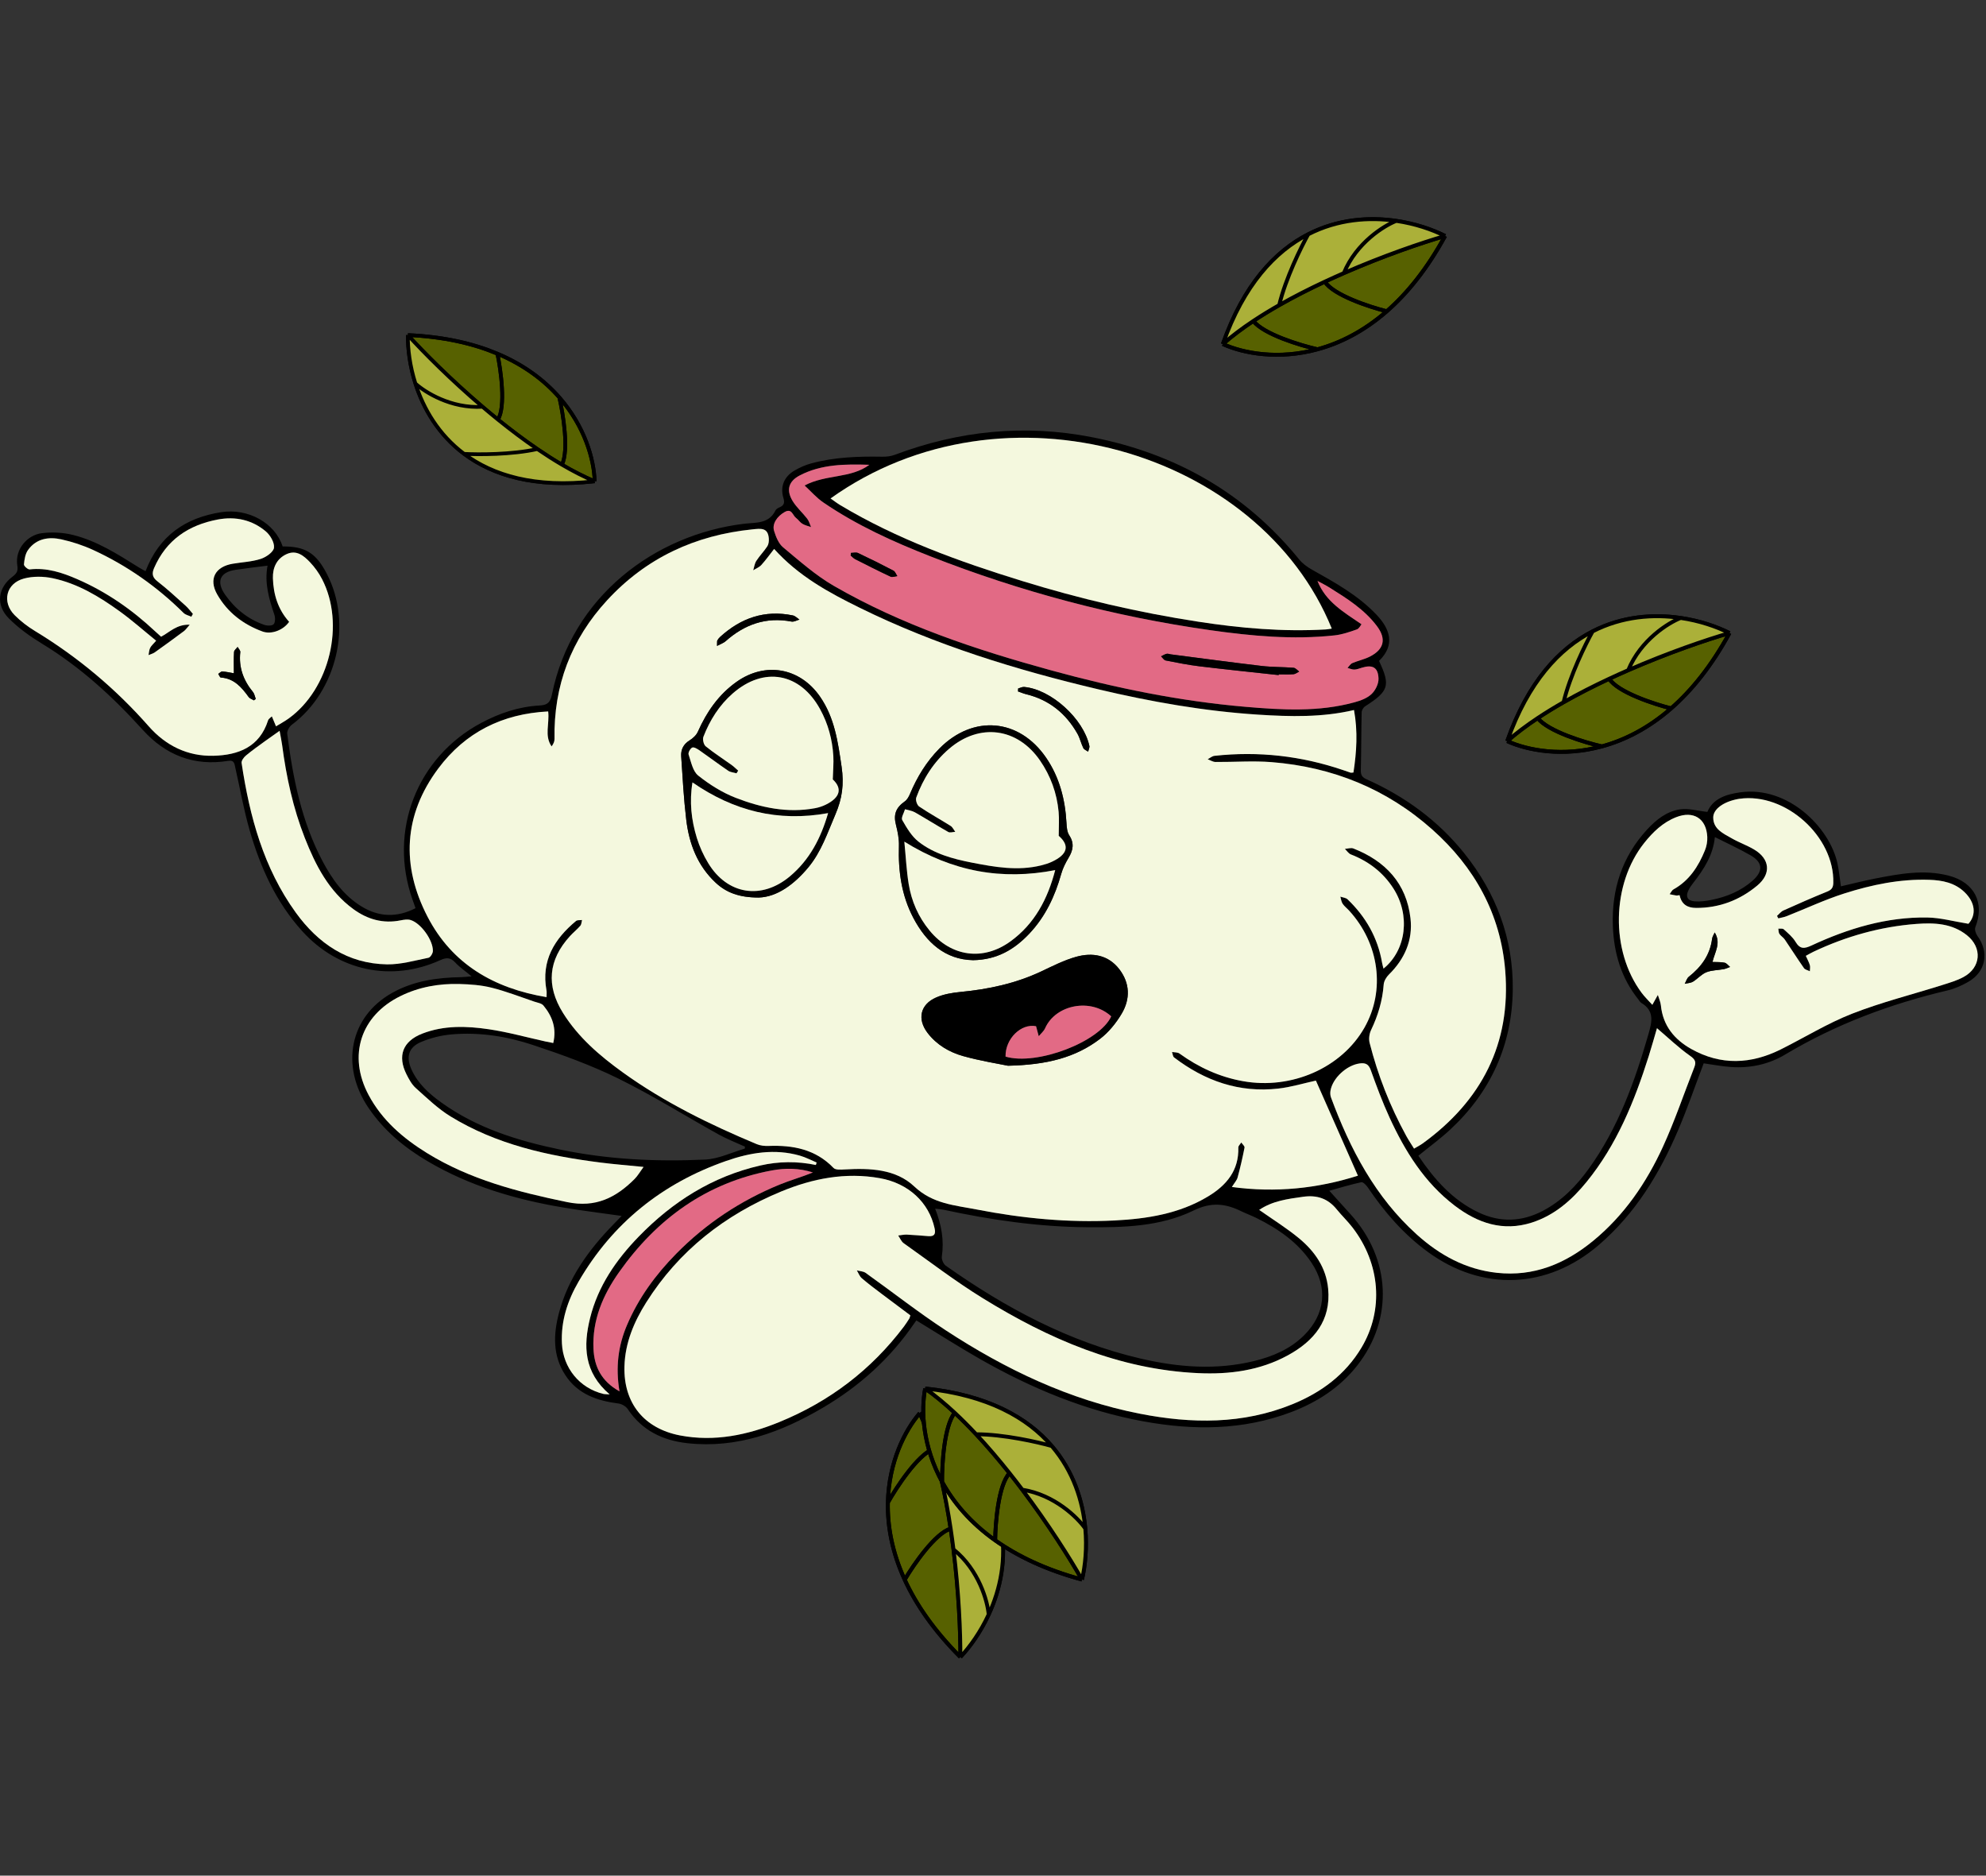 <?xml version="1.0" encoding="UTF-8"?> <svg xmlns="http://www.w3.org/2000/svg" width="735" height="694" viewBox="0 0 735 694" fill="none"><rect x="0" y="0" width="735" height="694" fill="#333333" stroke="none"/><g clip-path="url(#clip0_598_656)"><path d="M524.916 427.632C528.988 424.31 533.047 421.36 536.703 417.968C551.702 404.026 559.609 386.654 559.859 366.261C560.09 347.369 553.748 330.484 541.897 315.702C532.137 303.537 519.888 294.655 505.729 288.332C504.074 287.595 503.58 286.71 503.625 284.959C503.798 277.821 503.773 270.684 503.939 263.546C503.959 262.79 504.568 261.757 505.222 261.34C514.014 255.704 514.655 253.677 510.365 244.545C516.611 238.479 514.226 232.54 509.506 227.532C502.663 220.266 494.032 215.54 485.458 210.724C483.739 209.756 482.033 208.492 480.796 206.972C460.826 182.405 435.001 167.803 404.124 161.762C379.178 156.882 354.886 159.351 331.158 168.284C329.722 168.829 328.061 169.015 326.509 168.989C317.627 168.829 308.784 169.124 300.159 171.477C298.023 172.061 295.926 173.004 294.015 174.119C290.212 176.345 288.667 180.019 289.917 184.188C290.463 186.015 290.206 186.964 288.539 187.702C287.968 187.958 287.263 188.317 287.019 188.824C284.55 193.954 279.657 193.268 275.277 193.807C242.43 197.821 211.572 220.593 204.223 257.172C203.581 260.353 202.074 260.904 199.605 261.045C191.897 261.482 184.779 263.912 178.033 267.516C154.235 280.233 143.66 307.513 152.676 332.882C153.023 333.863 153.369 334.844 153.786 336.037C146.873 339.558 140.3 339.34 133.874 335.441C127.256 331.426 122.921 325.347 119.387 318.671C111.576 303.909 108.383 287.832 106.299 271.479C106.164 270.44 107.081 268.843 107.998 268.157C124.723 255.729 130.565 230.745 120.952 212.301C116.931 204.58 112.994 202.15 104.599 202.188C101.778 193.461 91.806 187.965 81.879 189.51C68.623 191.575 58.927 198.187 53.861 211.352C52.95 210.839 52.142 210.422 51.373 209.948C43.671 205.132 35.982 200.175 27.081 197.95C23.349 197.013 19.219 196.802 15.403 197.295C10.228 197.969 5.406 203.099 6.419 209.345C6.714 211.147 6.258 212.141 4.726 213.289C-0.847 217.477 -1.668 223.832 3.257 228.795C6.893 232.457 11.254 235.548 15.692 238.254C29.8 246.854 41.786 257.839 52.803 270.023C61.274 279.393 71.766 283.567 84.405 281.528C86.791 281.143 86.778 282.702 87.099 284.106C88.849 291.789 90.196 299.58 92.37 307.134C96.333 320.877 102.111 333.786 111.878 344.56C125.197 359.258 144.878 363.458 162.937 355.263C165.226 354.224 166.733 354.237 168.484 356.141C170.049 357.841 172.017 359.162 174.525 361.246C172.761 361.394 171.716 361.541 170.671 361.554C161.712 361.701 152.978 362.952 145.045 367.422C129.455 376.201 125.813 394.368 136.407 409.964C142.108 418.352 149.701 424.637 158.365 429.735C173.852 438.848 190.762 443.805 208.333 446.768C215.323 447.948 222.371 448.8 230.06 449.904C228.835 451.173 227.918 452.122 226.995 453.065C217.856 462.441 210.315 472.849 206.897 485.694C204.787 493.62 204.46 501.565 209.244 508.844C213.874 515.892 221.005 518.284 228.912 519.316C230.15 519.476 231.67 520.387 232.356 521.413C237.621 529.326 245.31 532.988 254.39 533.989C272.75 536.015 289.103 529.942 304.558 520.855C318.083 512.903 329.523 502.598 338.405 489.58C338.642 489.227 338.905 488.887 339.142 488.566C347.184 493.46 354.892 498.417 362.851 502.938C381.781 513.705 401.7 522.009 423.24 525.928C441.684 529.282 459.973 529.243 477.775 522.516C487.426 518.867 495.943 513.384 502.349 505.189C515.816 487.964 514.719 465.718 499.829 449.288C497.264 446.46 494.705 443.619 491.967 440.586C495.731 439.54 499.739 438.309 503.824 437.424C504.472 437.283 505.677 438.566 506.267 439.438C512.411 448.531 519.497 456.701 528.43 463.223C548.605 477.953 572.666 477.004 591.699 460.651C605.23 449.025 614.215 434.237 621.102 418.064C624.52 410.035 627.355 401.762 630.516 393.438C633.761 393.887 637.192 394.567 640.648 394.804C647.747 395.292 654.609 393.817 660.65 390.2C679.414 378.978 699.582 371.462 720.783 366.46C723.438 365.831 726.054 364.658 728.434 363.292C734.968 359.547 736.264 352.351 731.826 346.291C731.21 345.445 730.717 343.919 731.056 343.059C734.616 334.094 730.736 326.488 721.258 324.013C712.062 321.615 703.032 323.314 694.016 325.065C689.854 325.873 685.743 326.931 681.293 327.951C680.85 324.956 680.607 322.128 680.004 319.383C677.092 306.185 661.798 290.743 644.111 293.161C638.699 293.898 633.896 295.546 631.882 300.414C628.297 300.023 624.963 299.029 621.827 299.465C616.818 300.164 612.862 303.345 609.495 307.025C600.292 317.081 596.425 329.06 596.906 342.565C597.265 352.646 599.991 361.9 606.404 369.871C606.737 370.288 607.007 370.82 607.436 371.083C612.336 374.014 611.406 378.022 610.091 382.582C605.012 400.204 598.869 417.333 588.031 432.377C583.433 438.764 578.021 444.337 570.947 448.044C563.156 452.122 555.191 452.385 547.245 448.634C537.562 444.061 530.803 436.34 524.929 427.645L524.916 427.632ZM512.02 358.405C511.782 357.43 511.596 356.84 511.494 356.238C509.897 346.958 505.466 339.205 498.726 332.741C498.097 332.138 496.949 332.061 496.045 331.741C496.308 332.619 496.392 333.62 496.879 334.351C497.52 335.312 498.495 336.044 499.29 336.909C510.506 349.145 512.77 366.472 504.959 380.222C496.52 395.087 478.038 403.218 460.063 400.031C451.386 398.492 443.62 394.933 436.502 389.79C435.809 389.289 434.681 389.398 433.751 389.219C433.995 389.905 434.033 390.867 434.52 391.239C445.91 399.935 458.658 404.392 473.074 402.756C477.884 402.211 482.591 400.768 486.997 399.806C492.121 411.401 497.27 423.047 502.548 434.994C487.606 439.714 472.202 441.374 455.901 439.168C456.85 437.629 457.729 436.719 458.017 435.654C459.005 432.005 459.858 428.305 460.582 424.592C460.685 424.06 459.806 423.342 459.383 422.707C458.998 423.329 458.267 423.957 458.286 424.56C458.537 433.07 453.9 438.553 447.115 442.651C436.47 449.076 424.587 450.955 412.467 451.564C395.319 452.43 378.306 450.782 361.498 447.505C353.437 445.934 345.215 445.466 338.379 438.995C331.485 432.473 321.892 432.159 312.632 432.679C311.234 432.756 309.239 432.922 308.476 432.127C301.813 425.201 293.477 423.643 284.402 423.983C282.953 424.04 281.369 423.867 280.048 423.316C262.682 416.05 245.823 407.816 230.49 396.773C221.961 390.623 214.009 383.826 208.353 374.771C202.03 364.651 202.895 355.16 210.931 346.349C212.149 345.009 213.592 343.867 214.772 342.501C215.208 341.995 215.208 341.103 215.4 340.385C214.65 340.494 213.675 340.327 213.175 340.744C205.14 347.42 200.234 355.462 202.248 366.44C202.369 367.114 202.267 367.832 202.267 368.929C182.81 365.677 167.355 356.763 158.223 339.173C148.425 320.3 149.31 301.562 162.206 284.311C172.191 270.953 185.92 264.059 202.87 263.213C203.415 267.817 201.388 272.197 204.133 276.148C204.793 275.269 205.23 274.352 205.21 273.441C204.858 253.709 211.379 236.523 224.699 222.068C239.147 206.389 257.27 198.001 278.426 195.853C281.549 195.532 284.242 195.089 284.531 199.271C284.595 200.22 284.46 201.368 283.96 202.131C282.735 203.997 281.119 205.619 279.907 207.492C279.259 208.486 279.118 209.807 278.746 210.987C279.766 210.346 280.978 209.884 281.754 209.031C283.421 207.197 284.864 205.164 286.493 203.086C295.599 213.206 306.79 219.266 318.204 224.877C346.318 238.697 376.055 247.835 406.439 255.024C425.991 259.647 445.743 263.136 465.802 264.412C477.506 265.156 489.273 265.464 501.099 262.694C502.554 270.613 502.054 278.238 500.893 285.818C500.252 285.857 500.021 285.927 499.835 285.87C498.918 285.575 498.02 285.241 497.11 284.933C481.616 279.649 465.732 277.853 449.462 279.643C448.584 279.739 447.776 280.47 446.942 280.9C447.911 281.252 448.872 281.906 449.841 281.913C456.767 281.977 463.731 281.419 470.612 281.971C493.102 283.766 513.135 291.833 530.065 306.897C545.681 320.8 555.351 338.096 557.063 359.091C559.263 386.115 548.31 407.22 526.59 423.008C525.608 423.72 524.499 424.271 523.319 424.977C522.21 423.181 521.254 421.77 520.44 420.283C514.463 409.381 509.942 397.889 506.877 385.846C506.505 384.39 506.755 382.479 507.409 381.113C509.974 375.752 511.648 370.218 512.084 364.26C512.18 362.971 513.065 361.503 514.02 360.56C519.869 354.808 522.921 347.811 521.998 339.75C520.51 326.828 512.719 318.562 500.868 313.919C499.976 313.567 498.777 314.003 497.719 314.073C498.456 314.772 499.072 315.785 499.951 316.125C506.524 318.684 511.846 322.737 515.681 328.707C521.972 338.506 520.536 351.454 512.013 358.379L512.02 358.405ZM466.008 447.665C470.907 444.337 476.544 443.612 482.251 442.817C487.401 442.099 491.422 443.452 494.673 447.473C496.552 449.794 498.745 451.866 500.56 454.232C510.865 467.654 512.135 484.77 503.837 498.654C497.841 508.684 488.895 515.263 478.269 519.585C459.909 527.056 440.972 526.825 421.906 523.106C395.736 517.995 372.13 506.696 349.999 492.235C339.822 485.585 330.241 478.037 320.327 470.976C319.468 470.36 318.172 470.354 317.082 470.065C317.679 471.04 318.083 472.246 318.91 472.958C321.34 475.042 323.918 476.959 326.471 478.896C329.94 481.525 333.441 484.116 336.879 486.688C336.706 487.258 336.673 487.592 336.513 487.842C335.885 488.836 335.263 489.83 334.551 490.773C322.431 506.862 306.931 518.604 288.346 526.197C276.624 530.981 264.458 533.559 251.729 531.141C238.333 528.602 230.708 519.162 231.073 505.586C231.311 496.903 234.581 489.131 239.128 481.923C251.216 462.755 268.255 449.493 289.02 440.893C300.742 436.039 312.92 433.666 325.631 435.943C336.218 437.841 343.772 444.94 345.857 454.469C346.331 456.637 345.76 457.541 343.58 457.394C340.925 457.214 338.27 456.945 335.609 456.823C334.544 456.778 333.467 457.035 332.39 457.156C333.057 458.118 333.525 459.369 334.423 460.004C344.087 466.853 353.52 474.086 363.588 480.294C388.098 495.415 414.076 506.728 443.409 508.074C454.965 508.607 466.264 507.132 476.589 501.488C486.259 496.204 492.608 488.637 491.505 476.825C490.774 469.033 486.529 462.979 480.712 458.17C476.146 454.392 471.054 451.244 465.982 447.672L466.008 447.665ZM492.864 232.579C491.954 232.714 491.338 232.861 490.71 232.893C474.864 233.81 459.139 232.438 443.505 230.033C421.349 226.628 399.558 221.549 378.145 214.924C354.873 207.729 332.018 199.501 310.99 186.907C309.778 186.182 308.656 185.31 307.386 184.425C371.489 138.65 466.232 166.886 492.871 232.572L492.864 232.579ZM621.596 331.215C622.32 334.678 624.546 335.909 627.675 335.922C636.256 335.967 643.823 333.081 650.345 327.643C655.571 323.288 655.045 317.805 649.177 314.317C646.522 312.739 643.553 311.707 640.879 310.168C637.782 308.385 634.062 306.82 634.043 302.485C634.03 299.304 637.936 296.624 643.149 295.643C643.361 295.604 643.573 295.572 643.784 295.54C660.778 293.161 678.927 309.501 678.484 326.674C678.439 328.489 677.772 329.246 676.163 329.906C670.731 332.112 665.357 334.472 660.009 336.877C659.104 337.281 658.431 338.205 657.649 338.884C657.809 339.186 657.969 339.487 658.13 339.789C659.149 339.532 660.214 339.378 661.189 338.993C668.32 336.178 675.297 332.882 682.582 330.567C692.765 327.329 703.231 325.155 714.043 325.527C718.827 325.687 723.419 326.597 727.036 330.073C731.14 334.017 731.403 338.596 728.491 341.796C723.098 340.93 718.212 339.551 713.306 339.474C698.184 339.224 684.006 343.515 670.43 349.825C667.717 351.082 666.146 351.229 664.491 348.452C663.427 346.67 661.689 345.252 660.118 343.822C659.72 343.457 658.809 343.649 658.136 343.585C658.258 344.246 658.194 345.028 658.534 345.535C659.06 346.317 659.983 346.824 660.515 347.606C662.907 351.114 665.177 354.711 667.614 358.193C668.038 358.796 669.057 358.976 669.801 359.354C669.814 358.604 670.006 357.796 669.801 357.11C669.48 356.013 668.897 354.993 668.307 353.66C669.365 353.089 670.256 352.557 671.193 352.114C683.274 346.407 695.965 342.835 709.291 341.841C715.826 341.353 722.406 341.629 727.901 346.003C733.731 350.639 733.153 358.014 726.625 361.522C724.208 362.817 721.501 363.612 718.866 364.446C707.688 367.973 696.254 370.827 685.365 375.091C676.265 378.65 667.832 383.896 659.04 388.276C648.01 393.772 636.871 394.266 625.931 388.135C619.678 384.634 615.42 379.503 614.67 371.994C614.542 370.686 613.939 369.422 613.548 368.133C612.945 369.217 612.342 370.295 611.508 371.789C610.136 370.256 608.7 368.884 607.526 367.313C595.957 351.755 596.4 327.11 608.488 311.906C611.72 307.846 615.388 304.294 620.313 302.357C626.726 299.83 631.529 302.838 631.843 309.661C631.92 311.316 631.593 313.118 630.965 314.65C628.541 320.589 625.174 325.815 619.345 329.066C618.729 329.413 618.383 330.24 617.915 330.849C618.729 331.016 619.544 331.208 620.365 331.33C620.666 331.375 620.987 331.272 621.596 331.202V331.215ZM102.143 268.747C101.476 267.15 101.034 266.099 100.598 265.047C100.117 265.541 99.386 265.945 99.2 266.528C96.045 276.423 88.208 279.393 79.019 279.63C69.412 279.88 61.313 275.872 55.022 268.715C42.779 254.806 28.774 243.077 12.941 233.47C10.228 231.822 7.618 229.841 5.393 227.583C0.602 222.735 2.218 215.861 8.817 214.065C12.158 213.154 16.076 213.212 19.501 213.937C28.735 215.886 36.732 220.728 44.287 226.185C48.923 229.539 53.22 233.355 57.779 237.055C56.74 238.261 55.964 238.895 55.554 239.716C55.156 240.505 55.144 241.486 54.958 242.384C55.74 242.051 56.612 241.839 57.292 241.352C60.921 238.774 64.525 236.144 68.097 233.483C68.726 233.015 69.168 232.31 70.201 231.136C65.353 230.95 62.82 233.893 59.607 235.58C58.856 234.9 58.145 234.285 57.459 233.637C48.91 225.608 39.394 218.99 28.627 214.302C23.028 211.865 17.276 209.954 10.959 210.673C10.292 210.75 8.791 209.396 8.849 208.826C9.022 207.004 9.337 204.94 10.35 203.509C13.389 199.245 18 198.514 22.701 199.559C26.728 200.451 30.736 201.765 34.481 203.49C47.006 209.255 58.151 217.079 67.95 226.807C68.655 227.513 69.842 227.737 70.804 228.18C70.996 227.833 71.188 227.487 71.381 227.141C70.483 226.121 69.669 224.999 68.668 224.101C65.25 221.036 61.877 217.9 58.254 215.091C56.343 213.61 56.144 212.199 57.003 210.204C61.511 199.784 69.733 194.249 80.615 192.21C87.176 190.985 93.249 192.332 98.334 196.584C99.995 197.975 101.617 200.752 101.386 202.663C101.188 204.26 98.456 206.152 96.487 206.786C93.184 207.851 89.587 207.992 86.118 208.576C79.589 209.672 77.139 214.277 80.385 219.946C84.187 226.583 90.004 231.04 97.135 233.65C100.508 234.881 104.952 233.06 106.991 230.065C102.874 225.486 101.168 219.939 100.989 213.937C100.873 210.083 102.336 206.722 106.042 205.023C109.742 203.323 112.449 205.632 114.744 208.043C116.482 209.871 118.015 212.019 119.176 214.264C127.782 230.86 121.984 254.908 106.818 265.836C105.292 266.932 103.618 267.824 102.137 268.734L102.143 268.747ZM487.587 214.944C489.062 215.758 490.575 216.502 492.005 217.387C498.444 221.408 504.901 225.448 509.564 231.63C513.123 236.343 512.27 240.204 507.05 242.904C504.985 243.968 502.625 244.443 500.477 245.36C499.765 245.667 499.29 246.527 498.707 247.136C499.54 247.354 500.38 247.764 501.208 247.745C502.144 247.72 503.08 247.341 503.997 247.059C507.967 245.834 510.051 246.931 510.173 251.118C510.23 253.029 509.018 255.453 507.588 256.807C505.979 258.326 503.561 259.231 501.342 259.84C488.016 263.514 474.44 262.687 460.909 261.526C436.585 259.442 412.762 254.543 389.259 248.098C361.299 240.435 333.826 231.341 308.579 216.771C301.82 212.872 295.849 207.53 289.802 202.509C288.141 201.13 287.166 198.629 286.48 196.455C285.659 193.832 287.596 191.03 290.398 189.446C293.04 187.958 293.329 190.677 294.586 191.62C295.433 192.255 296.035 193.249 296.927 193.794C297.895 194.384 299.069 194.628 300.152 195.025C299.697 193.986 299.421 192.813 298.748 191.947C297.004 189.677 294.759 187.74 293.303 185.316C290.905 181.315 291.848 178.07 295.933 175.934C304.045 171.702 312.875 171.702 321.738 171.978C314.799 177.121 305.808 175.402 297.76 179.628C300.107 181.783 302.172 184.188 304.699 185.913C317.025 194.333 330.549 200.457 344.388 205.876C377.831 218.971 412.332 228.128 447.891 233.169C463.135 235.33 478.461 236.76 493.865 235.099C496.674 234.798 499.45 233.842 502.137 232.893C503.016 232.585 503.561 231.341 503.869 230.982C497.103 226.371 490.614 222.626 487.58 214.944H487.587ZM346.081 447.223C347.453 447.383 348.294 447.409 349.095 447.582C366.641 451.378 384.34 453.95 402.334 454.091C415.84 454.2 429.493 453.873 441.793 447.864C448.334 444.671 453.599 445.325 459.441 448.191C461.256 449.083 463.179 449.762 464.994 450.667C473.023 454.662 480.289 459.606 485.381 467.225C491.479 476.35 490.479 486.219 482.719 493.985C477.557 499.154 471.112 501.88 464.199 503.579C450.097 507.035 436.015 505.92 422.073 502.668C395.588 496.486 372.098 483.898 350.063 468.347C349.172 467.718 348.409 466 348.563 464.929C349.435 458.958 348.473 453.283 346.088 447.223H346.081ZM613.227 380.433C617.421 384.005 621.224 387.68 625.501 390.681C627.457 392.053 627.791 393.022 627.027 394.971C623.167 404.783 619.8 414.819 615.401 424.387C609.29 437.687 601.107 449.685 589.653 459.093C579.303 467.596 567.664 472.457 553.934 470.95C542.429 469.687 532.816 464.403 524.39 456.829C508.967 442.958 499.669 425.182 492.582 406.059C492.3 405.302 492.262 404.372 492.396 403.571C493.198 398.851 498.444 394.093 503.253 393.477C505.363 393.208 506.517 393.753 507.306 395.946C509.435 401.859 511.628 407.778 514.251 413.491C520.004 426.029 527.199 437.597 538.389 446.113C546.873 452.571 556.23 455.771 566.875 452.379C575.314 449.692 581.708 444.042 587.178 437.322C598.362 423.579 604.884 407.502 610.162 390.828C611.31 387.199 612.323 383.518 613.233 380.433H613.227ZM275.7 424.278C275.675 424.521 275.642 424.765 275.617 425.002C270.743 426.413 265.914 428.818 260.989 429.049C242.956 429.895 224.955 429.03 207.205 425.329C191.557 422.072 176.436 417.384 163.264 407.887C158.724 404.616 154.6 400.897 152.26 395.657C150.207 391.066 151.195 387.532 155.754 385.576C159.307 384.056 163.258 383.075 167.112 382.735C177.436 381.825 187.633 383.454 197.361 386.692C208.045 390.251 218.741 394.099 228.822 399.063C241.52 405.315 253.563 412.876 265.953 419.757C269.076 421.488 272.442 422.777 275.7 424.265V424.278ZM238.185 431.774C236.832 433.615 236.018 435.083 234.876 436.225C227.982 443.125 220.473 446.966 209.937 444.792C191.737 441.041 173.973 436.488 157.993 426.612C149.149 421.148 141.415 414.505 136.433 405.168C128.673 390.636 133.438 375.797 148.245 368.544C155.081 365.196 162.443 363.888 170.004 364.087C173.999 364.189 178.09 364.484 181.951 365.453C187.299 366.793 192.474 368.826 197.714 370.596C198.9 371 200.433 371.205 201.138 372.058C204.389 375.983 206.063 380.44 204.768 385.923C203.69 385.711 202.78 385.551 201.882 385.352C194.911 383.819 187.998 381.876 180.957 380.837C172.697 379.619 164.316 379.33 156.293 382.447C149.079 385.249 147.001 390.694 150.483 397.575C151.394 399.37 152.42 401.275 153.882 402.583C158.005 406.264 162.052 410.202 166.72 413.068C183.721 423.495 202.761 427.683 222.268 430.152C227.303 430.787 232.375 431.184 238.198 431.774H238.185ZM103.477 270.402C103.9 272.755 104.221 274.198 104.413 275.654C105.952 287.421 108.453 298.971 112.808 310.033C116.79 320.146 121.683 329.733 130.77 336.371C135.977 340.173 141.775 341.841 148.271 340.533C149.489 340.289 150.894 340.071 152.029 340.43C155.812 341.623 160.301 347.882 160.211 351.87C160.192 352.749 159.282 354.237 158.57 354.378C153.484 355.391 148.335 356.898 143.23 356.815C128.673 356.577 117.758 349.126 109.473 337.666C97.532 321.159 92.389 302.094 89.414 282.31C89.285 281.477 90.215 280.22 90.991 279.566C93.261 277.668 95.698 275.962 98.09 274.211C99.706 273.025 101.361 271.896 103.483 270.395L103.477 270.402ZM229.271 514.821C222.435 510.992 219.928 505.567 219.633 499.051C219.152 488.445 223.128 479.172 229.092 470.732C243.085 450.936 261.483 437.572 285.647 433.07C290.674 432.134 295.843 432.204 300.845 433.82C296.734 435.513 292.521 436.667 288.507 438.315C274.046 444.254 261.303 452.661 250.248 463.896C242.559 471.714 236.319 480.268 232.042 490.292C228.79 497.904 227.764 505.849 229.265 514.821H229.271ZM225.629 515.943C224.282 515.84 223.769 515.872 223.288 515.757C214.483 513.621 208.397 506.157 207.955 497.096C207.551 488.797 210.052 481.211 214.111 474.215C226.693 452.539 245.13 437.815 268.691 429.575C277.541 426.484 286.705 424.925 296.042 427.6C298.164 428.209 300.159 429.28 302.217 430.133C302.128 430.441 302.038 430.748 301.942 431.056C295.041 429.62 288.18 429.684 281.35 431.249C263.612 435.314 248.914 444.632 236.383 457.548C228.021 466.16 221.294 475.895 218.369 487.733C215.849 497.942 216.01 507.722 225.629 515.943ZM634.659 309.725C639.237 312.04 643.675 314.054 647.876 316.478C652.454 319.114 652.621 322.333 648.594 325.873C644.252 329.695 639.058 331.83 633.46 332.959C631.395 333.376 629.227 333.677 627.149 333.504C624.443 333.28 623.725 331.689 624.937 329.284C625.411 328.342 626.046 327.47 626.694 326.636C630.574 321.634 633.998 316.414 634.659 309.732V309.725ZM99.02 209.287C97.808 215.745 99.572 221.613 101.553 227.487C101.912 228.558 101.899 230.347 101.252 230.988C100.623 231.617 98.828 231.559 97.763 231.187C91.754 229.09 86.996 225.255 83.341 220.08C79.91 215.213 81.372 211.705 87.169 210.839C90.927 210.275 94.704 209.852 99.02 209.294V209.287Z" fill="black"></path><path d="M512.02 358.405C520.542 351.479 521.979 338.532 515.688 328.733C511.853 322.762 506.537 318.71 499.957 316.151C499.079 315.811 498.463 314.798 497.726 314.099C498.784 314.028 499.983 313.592 500.874 313.945C512.732 318.594 520.517 326.854 522.005 339.776C522.934 347.837 519.876 354.833 514.027 360.585C513.072 361.528 512.187 362.997 512.09 364.286C511.654 370.243 509.981 375.777 507.415 381.139C506.761 382.504 506.511 384.415 506.883 385.871C509.948 397.915 514.47 409.406 520.446 420.308C521.261 421.796 522.216 423.207 523.326 425.002C524.506 424.297 525.609 423.752 526.596 423.034C548.316 407.245 559.276 386.141 557.07 359.117C555.358 338.121 545.694 320.832 530.072 306.923C513.142 291.853 493.108 283.792 470.619 281.996C463.738 281.445 456.773 281.996 449.847 281.938C448.879 281.932 447.917 281.278 446.949 280.925C447.789 280.489 448.597 279.764 449.469 279.668C465.738 277.885 481.623 279.681 497.116 284.959C498.027 285.267 498.925 285.607 499.842 285.895C500.028 285.953 500.252 285.882 500.9 285.844C502.061 278.264 502.561 270.639 501.105 262.719C489.28 265.489 477.512 265.182 465.809 264.438C445.75 263.162 425.998 259.673 406.445 255.049C376.055 247.861 346.318 238.722 318.211 224.903C306.796 219.291 295.606 213.225 286.5 203.112C284.871 205.183 283.428 207.222 281.76 209.056C280.978 209.916 279.766 210.371 278.753 211.012C279.125 209.839 279.266 208.518 279.914 207.517C281.132 205.645 282.742 204.022 283.966 202.156C284.467 201.4 284.601 200.245 284.537 199.296C284.249 195.115 281.555 195.557 278.432 195.878C257.276 198.026 239.154 206.421 224.705 222.094C211.38 236.548 204.858 253.735 205.217 273.467C205.236 274.378 204.8 275.295 204.139 276.173C201.395 272.223 203.421 267.843 202.876 263.239C185.921 264.085 172.197 270.979 162.212 284.337C149.316 301.587 148.438 320.319 158.23 339.199C167.362 356.789 182.817 365.703 202.273 368.954C202.273 367.858 202.382 367.139 202.254 366.466C200.24 355.487 205.153 347.445 213.182 340.77C213.682 340.359 214.65 340.52 215.407 340.411C215.208 341.129 215.214 342.02 214.778 342.527C213.598 343.893 212.156 345.041 210.937 346.375C202.902 355.186 202.043 364.677 208.359 374.796C214.015 383.851 221.967 390.655 230.496 396.799C245.823 407.848 262.689 416.082 280.055 423.341C281.376 423.893 282.96 424.06 284.409 424.008C293.483 423.668 301.82 425.227 308.483 432.153C309.246 432.948 311.234 432.781 312.638 432.704C321.898 432.185 331.492 432.499 338.386 439.021C345.222 445.485 353.437 445.953 361.504 447.531C378.312 450.808 395.325 452.456 412.473 451.59C424.594 450.974 436.483 449.102 447.122 442.676C453.9 438.585 458.543 433.095 458.293 424.586C458.274 423.976 459.011 423.348 459.39 422.732C459.813 423.367 460.691 424.085 460.589 424.618C459.864 428.331 459.018 432.024 458.024 435.68C457.735 436.744 456.863 437.655 455.907 439.194C472.209 441.4 487.613 439.739 502.554 435.019C497.277 423.079 492.127 411.426 487.003 399.832C482.598 400.787 477.891 402.237 473.081 402.782C458.659 404.417 445.916 399.96 434.527 391.264C434.04 390.892 434.001 389.931 433.758 389.244C434.687 389.418 435.816 389.315 436.509 389.815C443.627 394.952 451.386 398.517 460.069 400.056C478.038 403.244 496.526 395.112 504.966 380.247C512.777 366.492 510.506 349.171 499.297 336.935C498.502 336.069 497.527 335.338 496.885 334.376C496.398 333.645 496.315 332.645 496.052 331.766C496.956 332.087 498.104 332.157 498.732 332.767C505.472 339.231 509.904 346.984 511.5 356.263C511.603 356.866 511.789 357.456 512.026 358.431L512.02 358.405ZM373.041 394.33C369.527 393.599 362.889 392.56 356.464 390.764C351.301 389.321 346.62 386.57 343.26 382.158C339.361 377.034 340.592 371.603 346.492 369.057C349.262 367.858 352.424 367.319 355.463 367.03C365.839 366.036 375.869 363.894 385.36 359.425C389.592 357.43 393.825 355.263 398.295 354.019C404.297 352.351 410.139 353.32 414.211 358.585C418.206 363.741 418.36 369.628 415.109 375.091C413.031 378.573 410.287 381.966 407.087 384.409C398.051 391.284 387.495 394.016 373.041 394.33ZM360.048 355.269C349.826 355.038 342.856 348.786 338.04 339.667C333.647 331.349 332.396 322.32 332.691 312.976C332.775 310.411 332.242 307.756 331.601 305.249C330.613 301.401 331.505 298.881 334.872 296.508C335.731 295.906 336.347 294.777 336.776 293.764C339.412 287.498 342.875 281.791 347.691 276.936C360.183 264.342 377.183 265.772 387.181 280.386C392.132 287.627 394.222 295.835 394.697 304.531C394.78 306.063 394.915 307.833 395.71 309.045C397.653 312.008 397.153 314.58 395.479 317.382C394.363 319.248 393.344 321.262 392.754 323.346C390.439 331.593 386.893 339.16 380.961 345.438C375.503 351.216 369.09 355.147 360.055 355.276L360.048 355.269ZM280.818 332.093C273.539 332.093 268.781 330.253 264.869 326.604C258.123 320.313 255.045 312.201 253.98 303.325C253.05 295.546 252.627 287.697 252.108 279.873C251.947 277.404 252.896 275.378 255.186 273.961C256.411 273.198 257.687 272.043 258.257 270.767C261.541 263.405 265.972 256.973 272.616 252.273C283.267 244.737 296.068 247.04 303.481 257.749C308.9 265.579 310.124 274.544 311.471 283.728C312.407 290.147 311.708 295.457 309.156 301.388C306.245 308.167 303.949 315.163 299.171 320.916C293.887 327.284 287.538 331.888 280.824 332.093H280.818ZM376.76 255.832C376.773 255.473 376.779 255.113 376.792 254.754C377.543 254.549 378.306 254.113 379.03 254.177C389.009 255.081 400.975 265.887 403.162 275.981C403.303 276.629 402.867 277.398 402.7 278.116C402.091 277.68 401.212 277.372 400.917 276.776C400.077 275.064 399.673 273.121 398.737 271.473C394.485 263.963 388.265 258.936 379.787 256.871C378.755 256.62 377.761 256.184 376.754 255.838L376.76 255.832ZM265.363 238.992C265.427 237.6 265.337 237.234 265.472 236.984C265.722 236.523 266.049 236.08 266.44 235.727C274.142 228.673 283.03 225.557 293.445 227.718C294.323 227.897 295.061 228.725 295.869 229.25C294.894 229.513 293.842 230.161 292.951 229.988C283.518 228.18 275.546 231.033 268.524 237.267C267.78 237.927 266.742 238.254 265.363 238.998V238.992Z" fill="#F4F8DE"></path><path d="M466.014 447.665C471.08 451.237 476.172 454.386 480.744 458.163C486.56 462.973 490.806 469.026 491.537 476.818C492.64 488.63 486.291 496.198 476.62 501.482C466.289 507.125 454.996 508.6 443.44 508.068C414.108 506.721 388.123 495.409 363.62 480.287C353.558 474.08 344.118 466.846 334.454 459.997C333.556 459.362 333.088 458.112 332.421 457.15C333.492 457.028 334.576 456.771 335.641 456.816C338.302 456.932 340.95 457.201 343.612 457.387C345.792 457.535 346.363 456.63 345.888 454.463C343.804 444.927 336.25 437.834 325.662 435.936C312.952 433.66 300.774 436.032 289.051 440.887C268.287 449.486 251.241 462.748 239.159 481.916C234.613 489.124 231.342 496.897 231.105 505.58C230.733 519.155 238.364 528.595 251.761 531.135C264.484 533.546 276.649 530.974 288.378 526.19C306.962 518.604 322.462 506.856 334.583 490.766C335.288 489.83 335.91 488.829 336.545 487.835C336.705 487.585 336.737 487.245 336.91 486.681C333.473 484.109 329.972 481.519 326.502 478.889C323.95 476.953 321.372 475.042 318.942 472.951C318.114 472.239 317.71 471.04 317.114 470.059C318.204 470.347 319.493 470.36 320.359 470.969C330.267 478.03 339.854 485.578 350.031 492.228C372.162 506.689 395.767 517.988 421.938 523.099C441.004 526.825 459.947 527.056 478.301 519.579C488.927 515.256 497.873 508.671 503.869 498.647C512.167 484.763 510.897 467.648 500.592 454.226C498.777 451.859 496.584 449.788 494.705 447.466C491.447 443.452 487.426 442.092 482.283 442.811C476.569 443.606 470.939 444.337 466.039 447.659L466.014 447.665Z" fill="#F4F8DE"></path><path d="M492.87 232.579C466.231 166.892 371.488 138.656 307.385 184.431C308.655 185.31 309.777 186.188 310.989 186.913C332.017 199.501 354.872 207.735 378.144 214.931C399.557 221.555 421.348 226.634 443.504 230.039C459.139 232.444 474.863 233.816 490.709 232.899C491.331 232.861 491.953 232.72 492.864 232.585L492.87 232.579Z" fill="#F4F8DE"></path><path d="M621.603 331.215C621 331.285 620.673 331.394 620.371 331.343C619.551 331.215 618.736 331.029 617.922 330.862C618.39 330.259 618.736 329.426 619.352 329.079C625.181 325.834 628.548 320.602 630.972 314.663C631.6 313.131 631.927 311.329 631.85 309.674C631.536 302.851 626.733 299.843 620.32 302.37C615.395 304.306 611.727 307.859 608.495 311.919C596.407 327.123 595.958 351.768 607.533 367.325C608.7 368.897 610.137 370.269 611.515 371.802C612.349 370.307 612.952 369.224 613.555 368.146C613.939 369.429 614.542 370.692 614.677 372.007C615.427 379.51 619.685 384.64 625.938 388.148C636.878 394.279 648.017 393.785 659.047 388.289C667.839 383.909 676.272 378.67 685.372 375.104C696.261 370.84 707.695 367.986 718.873 364.459C721.508 363.625 724.215 362.83 726.632 361.535C733.167 358.033 733.738 350.658 727.908 346.016C722.413 341.642 715.839 341.36 709.298 341.854C695.972 342.854 683.281 346.426 671.2 352.127C670.263 352.57 669.372 353.102 668.314 353.673C668.91 355 669.487 356.02 669.808 357.123C670.007 357.809 669.821 358.617 669.808 359.367C669.064 358.989 668.045 358.809 667.621 358.206C665.184 354.724 662.914 351.127 660.522 347.619C659.99 346.836 659.06 346.33 658.541 345.547C658.201 345.034 658.259 344.258 658.143 343.598C658.816 343.662 659.727 343.47 660.125 343.835C661.696 345.265 663.434 346.683 664.498 348.465C666.153 351.236 667.73 351.095 670.437 349.838C684.012 343.534 698.191 339.244 713.313 339.487C718.219 339.571 723.105 340.943 728.498 341.809C731.416 338.609 731.147 334.03 727.043 330.086C723.426 326.61 718.834 325.7 714.05 325.539C703.245 325.167 692.772 327.341 682.589 330.58C675.304 332.901 668.327 336.191 661.196 339.006C660.221 339.391 659.163 339.539 658.137 339.802C657.976 339.5 657.816 339.199 657.656 338.897C658.438 338.218 659.111 337.294 660.016 336.89C665.364 334.485 670.738 332.125 676.17 329.919C677.786 329.265 678.446 328.509 678.491 326.687C678.94 309.507 660.785 293.174 643.791 295.553C643.58 295.585 643.368 295.617 643.156 295.656C637.943 296.637 634.037 299.317 634.05 302.498C634.069 306.84 637.789 308.404 640.886 310.181C643.56 311.72 646.536 312.752 649.184 314.33C655.052 317.812 655.578 323.301 650.352 327.656C643.83 333.087 636.263 335.973 627.682 335.935C624.559 335.915 622.334 334.691 621.603 331.228V331.215ZM633.762 355.943C635.544 356.026 636.955 355.917 638.27 356.218C639.02 356.392 639.616 357.238 640.277 357.783C639.501 358.059 638.738 358.444 637.936 358.598C635.782 359.002 633.467 358.957 631.485 359.752C629.677 360.477 628.279 362.176 626.56 363.221C625.701 363.747 624.533 363.766 623.501 364.016C623.995 363.131 624.283 361.984 625.021 361.406C629.632 357.764 632.864 353.352 633.627 347.362C633.729 346.554 634.262 345.798 634.595 345.022C637.019 348.933 634.666 352.204 633.762 355.955V355.943Z" fill="#F4F8DE"></path><path d="M102.15 268.747C103.631 267.836 105.311 266.945 106.831 265.848C121.998 254.921 127.795 230.866 119.189 214.276C118.028 212.032 116.495 209.89 114.758 208.056C112.462 205.645 109.749 203.336 106.055 205.036C102.349 206.735 100.887 210.095 101.002 213.949C101.182 219.952 102.887 225.499 107.004 230.078C104.965 233.072 100.521 234.894 97.148 233.662C90.017 231.052 84.194 226.596 80.397 219.958C77.153 214.289 79.602 209.685 86.131 208.588C89.594 208.005 93.198 207.864 96.5 206.799C98.475 206.164 101.207 204.272 101.4 202.676C101.637 200.765 100.014 197.988 98.347 196.596C93.268 192.345 87.189 190.998 80.628 192.223C69.752 194.262 61.525 199.796 57.016 210.217C56.157 212.212 56.356 213.622 58.267 215.104C61.89 217.913 65.263 221.048 68.681 224.114C69.688 225.018 70.496 226.134 71.394 227.153C71.201 227.5 71.009 227.846 70.817 228.192C69.855 227.743 68.675 227.519 67.963 226.82C58.158 217.092 47.019 209.268 34.494 203.503C30.749 201.778 26.735 200.463 22.714 199.572C18.013 198.533 13.403 199.264 10.363 203.522C9.343 204.952 9.035 207.017 8.862 208.838C8.805 209.416 10.305 210.762 10.972 210.685C17.289 209.961 23.041 211.872 28.64 214.315C39.407 219.003 48.923 225.621 57.472 233.65C58.158 234.297 58.87 234.913 59.62 235.593C62.833 233.906 65.366 230.963 70.214 231.149C69.181 232.316 68.739 233.028 68.111 233.496C64.539 236.157 60.941 238.786 57.305 241.364C56.625 241.845 55.753 242.057 54.971 242.397C55.157 241.499 55.169 240.524 55.567 239.729C55.977 238.915 56.747 238.28 57.792 237.068C53.233 233.367 48.936 229.545 44.3 226.198C36.745 220.741 28.748 215.899 19.514 213.949C16.09 213.225 12.178 213.167 8.83 214.078C2.231 215.873 0.615 222.748 5.406 227.596C7.631 229.847 10.241 231.835 12.954 233.483C28.787 243.089 42.793 254.818 55.035 268.728C61.332 275.885 69.425 279.893 79.032 279.643C88.215 279.399 96.058 276.436 99.213 266.541C99.399 265.958 100.136 265.547 100.611 265.06C101.053 266.111 101.489 267.163 102.156 268.76L102.15 268.747ZM86.56 249.117C86.56 246.251 86.471 243.724 86.624 241.21C86.663 240.569 87.484 239.973 87.945 239.357C88.292 239.998 88.997 240.685 88.933 241.281C88.305 246.918 90.075 251.727 93.621 256.037C94.179 256.717 94.32 257.743 94.66 258.608C94.429 258.782 94.198 258.955 93.967 259.128C93.307 258.724 92.447 258.467 92.03 257.89C89.414 254.293 86.637 251.016 81.725 250.682C81.385 250.656 81.097 249.804 80.782 249.335C81.282 249.021 81.796 248.425 82.27 248.444C83.623 248.515 84.97 248.835 86.567 249.105L86.56 249.117Z" fill="#F4F8DE"></path><path d="M487.587 214.943C490.62 222.62 497.11 226.365 503.876 230.982C503.568 231.341 503.023 232.585 502.144 232.893C499.457 233.842 496.687 234.798 493.872 235.099C478.462 236.76 463.141 235.33 447.898 233.169C412.339 228.128 377.838 218.971 344.395 205.876C330.556 200.457 317.031 194.326 304.706 185.913C302.179 184.187 300.114 181.783 297.767 179.628C305.815 175.402 314.8 177.121 321.745 171.977C312.882 171.702 304.052 171.702 295.939 175.934C291.854 178.07 290.912 181.308 293.31 185.316C294.766 187.74 297.01 189.683 298.755 191.947C299.428 192.819 299.704 193.993 300.159 195.025C299.075 194.628 297.902 194.384 296.933 193.794C296.042 193.255 295.446 192.255 294.593 191.62C293.329 190.677 293.041 187.958 290.405 189.446C287.603 191.024 285.666 193.832 286.487 196.455C287.167 198.629 288.148 201.13 289.809 202.509C295.856 207.53 301.826 212.866 308.586 216.771C333.826 231.341 361.305 240.434 389.265 248.098C412.768 254.543 436.599 259.442 460.916 261.526C474.447 262.687 488.017 263.508 501.349 259.84C503.568 259.231 505.986 258.326 507.595 256.806C509.025 255.453 510.231 253.029 510.179 251.118C510.058 246.931 507.98 245.834 504.004 247.059C503.087 247.341 502.151 247.719 501.214 247.745C500.387 247.764 499.547 247.36 498.713 247.136C499.297 246.527 499.771 245.661 500.483 245.36C502.632 244.436 504.992 243.968 507.056 242.903C512.276 240.204 513.129 236.343 509.57 231.63C504.902 225.448 498.45 221.408 492.012 217.387C490.588 216.495 489.068 215.751 487.593 214.943H487.587ZM473.267 249.515C473.254 249.605 473.242 249.695 473.222 249.784C463.475 248.713 453.721 247.719 443.986 246.546C439.76 246.033 435.573 245.199 431.391 244.372C430.75 244.244 430.256 243.372 429.698 242.846C430.385 242.519 431.039 242.089 431.763 241.909C432.238 241.794 432.802 242.051 433.334 242.121C444.538 243.564 455.728 245.09 466.944 246.405C470.856 246.867 474.826 246.764 478.757 247.085C479.475 247.142 480.135 247.989 480.822 248.476C480.116 248.822 479.436 249.412 478.712 249.47C476.91 249.618 475.088 249.515 473.274 249.515H473.267ZM314.832 205.555C314.864 205.228 314.896 204.901 314.928 204.574C315.813 204.574 316.832 204.279 317.551 204.619C321.963 206.697 326.33 208.871 330.652 211.134C331.306 211.481 331.614 212.475 332.089 213.167C331.255 213.25 330.261 213.674 329.607 213.372C325.188 211.307 320.84 209.101 316.493 206.895C315.871 206.581 315.383 206.004 314.838 205.555H314.832Z" fill="#E26A85"></path><path d="M613.232 380.427C612.322 383.518 611.309 387.192 610.161 390.822C604.889 407.495 598.361 423.572 587.177 437.315C581.707 444.036 575.313 449.685 566.874 452.372C556.229 455.765 546.872 452.565 538.388 446.107C527.204 437.591 520.003 426.016 514.25 413.485C511.627 407.778 509.434 401.858 507.305 395.939C506.516 393.746 505.362 393.201 503.252 393.47C498.443 394.086 493.203 398.844 492.395 403.564C492.261 404.366 492.299 405.302 492.581 406.052C499.667 425.176 508.966 442.952 524.389 456.823C532.815 464.396 542.428 469.681 553.933 470.944C567.663 472.451 579.302 467.59 589.652 459.087C601.099 449.679 609.289 437.681 615.4 424.38C619.793 414.812 623.166 404.776 627.026 394.965C627.796 393.015 627.463 392.047 625.5 390.674C621.223 387.673 617.42 383.999 613.226 380.427H613.232Z" fill="#F4F8DE"></path><path d="M238.185 431.774C232.362 431.191 227.289 430.793 222.255 430.152C202.754 427.683 183.714 423.496 166.707 413.068C162.039 410.202 157.992 406.264 153.869 402.583C152.406 401.275 151.38 399.37 150.47 397.575C146.988 390.694 149.065 385.243 156.28 382.447C164.309 379.33 172.69 379.619 180.944 380.837C187.985 381.876 194.898 383.819 201.869 385.352C202.773 385.551 203.684 385.711 204.754 385.923C206.056 380.44 204.376 375.983 201.125 372.058C200.419 371.205 198.887 371 197.7 370.596C192.461 368.826 187.286 366.787 181.938 365.453C178.077 364.485 173.992 364.196 169.99 364.087C162.43 363.888 155.068 365.19 148.232 368.544C133.424 375.797 128.66 390.63 136.419 405.168C141.402 414.498 149.142 421.148 157.979 426.612C173.954 436.481 191.724 441.041 209.923 444.793C220.453 446.96 227.963 443.125 234.863 436.225C236.004 435.083 236.819 433.615 238.172 431.774H238.185Z" fill="#F4F8DE"></path><path d="M103.484 270.402C101.361 271.902 99.707 273.038 98.09 274.217C95.698 275.968 93.261 277.674 90.991 279.572C90.215 280.22 89.286 281.483 89.414 282.317C92.389 302.107 97.532 321.166 109.473 337.673C117.765 349.132 128.673 356.578 143.23 356.821C148.335 356.905 153.491 355.398 158.57 354.384C159.282 354.243 160.192 352.756 160.212 351.877C160.301 347.888 155.812 341.629 152.029 340.436C150.894 340.077 149.496 340.295 148.271 340.539C141.781 341.847 135.984 340.18 130.77 336.377C121.683 329.74 116.79 320.159 112.808 310.04C108.454 298.977 105.959 287.428 104.413 275.66C104.221 274.198 103.9 272.762 103.477 270.408L103.484 270.402Z" fill="#F4F8DE"></path><path d="M229.271 514.821C227.764 505.855 228.797 497.903 232.048 490.291C236.326 480.268 242.565 471.713 250.254 463.896C261.31 452.661 274.052 444.254 288.513 438.315C292.528 436.667 296.741 435.513 300.852 433.82C295.85 432.198 290.681 432.133 285.653 433.07C261.49 437.571 243.085 450.936 229.098 470.732C223.134 479.172 219.158 488.444 219.639 499.051C219.934 505.56 222.442 510.992 229.278 514.821H229.271Z" fill="#E26A85"></path><path d="M225.635 515.943C216.016 507.722 215.856 497.942 218.376 487.733C221.3 475.895 228.027 466.16 236.389 457.548C248.92 444.638 263.618 435.321 281.356 431.248C288.186 429.684 295.048 429.62 301.948 431.056C302.038 430.748 302.127 430.44 302.224 430.133C300.172 429.273 298.177 428.209 296.048 427.6C286.717 424.919 277.547 426.477 268.697 429.575C245.137 437.809 226.7 452.539 214.118 474.214C210.052 481.211 207.551 488.797 207.961 497.095C208.404 506.157 214.49 513.621 223.294 515.757C223.775 515.872 224.295 515.84 225.635 515.943Z" fill="#F4F8DE"></path><path d="M373.047 394.33C387.495 394.016 398.057 391.284 407.092 384.409C410.299 381.972 413.044 378.574 415.115 375.091C418.373 369.628 418.212 363.741 414.217 358.585C410.139 353.32 404.296 352.351 398.3 354.019C393.831 355.263 389.592 357.43 385.366 359.425C375.875 363.895 365.845 366.036 355.469 367.03C352.429 367.319 349.268 367.858 346.498 369.057C340.598 371.603 339.367 377.034 343.266 382.158C346.626 386.57 351.307 389.321 356.47 390.764C362.895 392.56 369.532 393.599 373.047 394.33ZM383.442 379.709C383.795 381.023 384.115 382.21 384.436 383.402C385.231 382.428 386.289 381.568 386.783 380.465C390.733 371.59 403.841 369.198 411.254 376.06C406.971 385.519 383.679 394.388 372.149 390.95C372.014 384.313 377.927 378.599 383.442 379.709Z" fill="black"></path><path d="M360.049 355.276C369.085 355.147 375.497 351.223 380.955 345.438C386.88 339.16 390.433 331.593 392.748 323.346C393.331 321.262 394.351 319.248 395.473 317.382C397.153 314.58 397.647 312.008 395.704 309.046C394.909 307.834 394.774 306.07 394.691 304.531C394.216 295.835 392.126 287.633 387.175 280.387C377.184 265.772 360.177 264.342 347.685 276.937C342.875 281.791 339.412 287.498 336.77 293.764C336.341 294.777 335.725 295.906 334.866 296.509C331.492 298.881 330.607 301.395 331.595 305.249C332.236 307.763 332.769 310.412 332.685 312.977C332.39 322.32 333.641 331.349 338.034 339.667C342.85 348.78 349.82 355.032 360.042 355.269L360.049 355.276ZM391.824 309.264C395.865 312.784 395.281 316.093 389.266 318.883C388.022 319.46 386.675 319.877 385.341 320.204C376.69 322.339 368.155 320.839 359.664 319.178C352.61 317.799 345.62 315.901 339.9 311.399C337.367 309.405 335.565 306.307 333.917 303.441C333.423 302.588 334.551 300.792 334.943 299.433C336.167 299.798 337.514 299.952 338.598 300.568C342.753 302.934 346.787 305.499 350.955 307.846C351.597 308.212 352.661 307.827 353.533 307.789C352.975 307.051 352.565 306.07 351.834 305.608C347.973 303.171 343.959 300.972 340.175 298.426C339.393 297.894 338.777 296.008 339.098 295.117C341.663 288.101 345.581 281.913 351.321 277.013C362.518 267.452 376.504 269.248 384.879 281.355C388.836 287.082 391.145 293.475 391.792 300.395C392.042 303.12 391.831 305.89 391.831 309.264H391.824ZM334.686 311.412C352.578 322.538 370.778 325.777 390.516 321.942C387.746 332.613 382.923 341.809 373.971 348.305C363.82 355.673 352.039 354.006 344.062 344.355C339.88 339.301 337.322 333.466 336.283 327.059C335.481 322.121 335.238 317.094 334.68 311.406L334.686 311.412Z" fill="black"></path><path d="M280.817 332.099C287.532 331.894 293.88 327.29 299.165 320.922C303.942 315.17 306.238 308.173 309.149 301.395C311.702 295.463 312.407 290.153 311.464 283.734C310.124 274.544 308.899 265.586 303.474 257.755C296.061 247.052 283.261 244.75 272.609 252.279C265.959 256.979 261.534 263.412 258.251 270.774C257.68 272.056 256.41 273.21 255.179 273.967C252.89 275.384 251.94 277.411 252.101 279.88C252.62 287.703 253.043 295.553 253.973 303.331C255.031 312.207 258.116 320.319 264.862 326.61C268.774 330.259 273.532 332.106 280.811 332.099H280.817ZM272.577 286.132C272.782 285.805 272.987 285.472 273.193 285.145C272.372 284.433 271.602 283.65 270.724 283.022C267.536 280.733 264.208 278.616 261.169 276.141C260.399 275.513 259.956 273.57 260.328 272.608C262.714 266.47 266.177 260.955 271.166 256.588C282.703 246.495 296.099 248.925 303.493 262.373C306.469 267.792 308.053 273.627 308.412 279.764C308.566 282.374 308.303 285.01 308.207 288.402C311.689 291.647 311.118 295.027 305.61 297.739C304.385 298.342 303.025 298.785 301.685 299.035C291.469 300.952 281.651 298.842 272.256 295.194C267.293 293.27 262.567 290.294 258.398 286.972C256.391 285.369 255.762 281.906 254.839 279.168C254.608 278.495 255.455 276.962 256.179 276.616C256.776 276.333 258.039 277.065 258.821 277.61C262.4 280.098 265.882 282.727 269.486 285.177C270.339 285.76 271.538 285.831 272.577 286.139V286.132ZM306.469 300.856C303.788 310.142 299.613 318.152 292.335 324.25C281.818 333.061 269.165 331.041 262.079 319.338C260.328 316.452 258.886 313.284 257.892 310.059C255.852 303.428 255.089 296.617 256.269 289.493C271.557 300.061 287.949 304.216 306.469 300.856Z" fill="black"></path><path d="M376.76 255.838C377.773 256.184 378.76 256.621 379.793 256.871C388.271 258.942 394.491 263.97 398.743 271.473C399.679 273.121 400.083 275.064 400.923 276.776C401.218 277.373 402.09 277.68 402.706 278.116C402.873 277.405 403.309 276.629 403.168 275.981C400.974 265.887 389.015 255.081 379.036 254.177C378.312 254.113 377.542 254.549 376.798 254.754C376.785 255.114 376.779 255.473 376.766 255.832L376.76 255.838Z" fill="black"></path><path d="M265.362 238.998C266.741 238.261 267.78 237.927 268.524 237.267C275.546 231.033 283.517 228.18 292.95 229.988C293.842 230.161 294.893 229.514 295.868 229.251C295.067 228.725 294.323 227.904 293.444 227.718C283.03 225.557 274.141 228.68 266.44 235.728C266.055 236.08 265.728 236.523 265.471 236.985C265.337 237.235 265.42 237.6 265.362 238.992V238.998Z" fill="black"></path><path d="M633.767 355.949C634.671 352.198 637.025 348.927 634.6 345.015C634.267 345.791 633.735 346.548 633.632 347.356C632.869 353.352 629.637 357.764 625.026 361.4C624.289 361.983 624 363.125 623.506 364.01C624.532 363.76 625.699 363.741 626.565 363.215C628.284 362.169 629.682 360.47 631.49 359.745C633.478 358.95 635.787 358.995 637.942 358.591C638.743 358.444 639.5 358.059 640.282 357.777C639.615 357.232 639.025 356.385 638.275 356.212C636.96 355.911 635.556 356.02 633.767 355.936V355.949Z" fill="black"></path><path d="M86.559 249.117C84.963 248.854 83.622 248.527 82.263 248.457C81.782 248.431 81.269 249.034 80.775 249.348C81.089 249.816 81.371 250.669 81.718 250.695C86.63 251.028 89.413 254.299 92.023 257.903C92.44 258.48 93.306 258.737 93.96 259.141C94.191 258.968 94.421 258.794 94.652 258.621C94.319 257.755 94.178 256.729 93.614 256.05C90.074 251.74 88.297 246.931 88.926 241.294C88.99 240.697 88.284 240.011 87.938 239.37C87.476 239.986 86.656 240.582 86.617 241.223C86.463 243.737 86.553 246.264 86.553 249.13L86.559 249.117Z" fill="black"></path><path d="M473.267 249.515C475.081 249.515 476.903 249.611 478.705 249.47C479.429 249.413 480.115 248.823 480.814 248.476C480.128 247.995 479.474 247.142 478.75 247.085C474.818 246.764 470.849 246.867 466.937 246.405C455.721 245.084 444.531 243.564 433.327 242.121C432.802 242.051 432.237 241.794 431.756 241.91C431.038 242.089 430.377 242.519 429.691 242.846C430.256 243.372 430.743 244.244 431.384 244.372C435.565 245.199 439.753 246.033 443.979 246.546C453.714 247.726 463.468 248.72 473.215 249.785C473.228 249.695 473.241 249.605 473.26 249.515H473.267Z" fill="black"></path><path d="M314.837 205.555C315.389 206.01 315.876 206.581 316.492 206.895C320.84 209.101 325.194 211.307 329.606 213.372C330.26 213.68 331.254 213.257 332.088 213.167C331.62 212.474 331.306 211.474 330.651 211.134C326.336 208.87 321.962 206.69 317.55 204.619C316.825 204.279 315.806 204.574 314.927 204.574C314.895 204.901 314.863 205.228 314.831 205.555H314.837Z" fill="black"></path><path d="M383.436 379.708C377.914 378.599 372.008 384.313 372.143 390.95C383.673 394.387 406.964 385.519 411.248 376.06C403.835 369.198 390.733 371.59 386.777 380.465C386.283 381.575 385.225 382.434 384.43 383.402C384.109 382.209 383.788 381.023 383.436 379.708Z" fill="#E26A85"></path><path d="M391.824 309.257C391.824 305.884 392.036 303.114 391.785 300.388C391.144 293.462 388.836 287.075 384.872 281.348C376.497 269.241 362.517 267.445 351.314 277.007C345.575 281.906 341.656 288.095 339.091 295.11C338.764 296.002 339.38 297.887 340.169 298.419C343.946 300.972 347.967 303.165 351.827 305.602C352.558 306.063 352.969 307.038 353.526 307.782C352.654 307.821 351.59 308.205 350.948 307.84C346.787 305.493 342.746 302.928 338.591 300.561C337.507 299.946 336.161 299.792 334.936 299.426C334.551 300.786 333.416 302.581 333.91 303.434C335.564 306.307 337.36 309.398 339.893 311.392C345.613 315.901 352.603 317.793 359.657 319.171C368.154 320.832 376.683 322.333 385.334 320.197C386.674 319.87 388.015 319.453 389.259 318.876C395.274 316.087 395.858 312.778 391.818 309.257H391.824Z" fill="#F4F8DE"></path><path d="M334.686 311.412C335.244 317.1 335.487 322.128 336.289 327.066C337.328 333.472 339.887 339.308 344.068 344.361C352.045 354.012 363.826 355.68 373.977 348.311C382.93 341.815 387.752 332.613 390.522 321.948C370.784 325.783 352.578 322.545 334.692 311.418L334.686 311.412Z" fill="#F4F8DE"></path><path d="M272.578 286.132C271.539 285.825 270.34 285.754 269.487 285.171C265.883 282.721 262.401 280.085 258.822 277.603C258.04 277.058 256.777 276.321 256.18 276.609C255.456 276.956 254.615 278.488 254.84 279.162C255.763 281.894 256.392 285.363 258.399 286.966C262.574 290.294 267.3 293.263 272.257 295.187C281.652 298.836 291.47 300.946 301.686 299.029C303.032 298.779 304.385 298.336 305.61 297.733C311.119 295.021 311.69 291.641 308.208 288.396C308.304 285.004 308.56 282.368 308.413 279.758C308.054 273.621 306.476 267.785 303.494 262.366C296.1 248.925 282.704 246.488 271.167 256.582C266.171 260.949 262.715 266.464 260.329 272.601C259.957 273.563 260.4 275.506 261.169 276.135C264.203 278.61 267.531 280.726 270.724 283.016C271.603 283.644 272.373 284.427 273.193 285.138C272.988 285.465 272.783 285.799 272.578 286.126V286.132Z" fill="#F4F8DE"></path><path d="M306.476 300.856C287.955 304.217 271.564 300.061 256.276 289.493C255.09 296.618 255.853 303.428 257.898 310.059C258.892 313.278 260.335 316.452 262.086 319.338C269.172 331.042 281.825 333.062 292.342 324.25C299.62 318.152 303.801 310.136 306.476 300.856Z" fill="#F4F8DE"></path><path d="M640.066 234.233C635.286 231.831 629.02 229.682 622.001 228.651C611.96 227.177 600.379 227.99 589.403 233.619C577.106 239.926 565.569 252.277 557.806 274.231C565.527 277.735 578.479 280.083 592.847 276.17C601.161 273.907 609.948 269.548 618.472 262.105C626.052 255.485 633.424 246.426 640.066 234.233Z" fill="#576100"></path><path d="M557.806 274.231C565.569 252.277 577.106 239.926 589.403 233.619M557.806 274.231C565.527 277.735 578.479 280.083 592.847 276.17M557.806 274.231C561.15 271.288 564.962 268.436 569.087 265.696M640.066 234.233C635.286 231.831 629.02 229.682 622.001 228.651M640.066 234.233C631.374 236.749 617.309 241.553 602.589 247.973M640.066 234.233C633.424 246.426 626.052 255.485 618.472 262.105M622.001 228.651C617.456 230.421 607.211 236.763 602.589 247.973M622.001 228.651C611.96 227.177 600.379 227.99 589.403 233.619M602.589 247.973C600.25 248.994 597.894 250.055 595.541 251.154M589.403 233.619C586.798 238.264 581.003 250.007 578.667 259.823M578.667 259.823C584.095 256.733 589.811 253.83 595.541 251.154M578.667 259.823C575.345 261.714 572.131 263.674 569.087 265.696M618.472 262.105C612.162 260.533 598.742 256.142 595.541 251.154M618.472 262.105C609.948 269.548 601.161 273.907 592.847 276.17M592.847 276.17C586.53 274.735 572.933 270.63 569.087 265.696" stroke="black" stroke-width="1.434"></path><path d="M622.13 228.852C629.149 229.883 635.415 232.031 640.195 234.434C631.503 236.95 617.438 241.754 602.718 248.174C600.379 249.194 598.023 250.255 595.67 251.354C589.94 254.031 584.224 256.934 578.795 260.024C575.474 261.914 572.26 263.875 569.216 265.897C565.091 268.637 561.279 271.489 557.935 274.432C565.698 252.478 577.235 240.126 589.532 233.82C600.508 228.19 612.089 227.378 622.13 228.852Z" fill="#ABB039"></path><path d="M557.806 274.231C565.569 252.277 577.106 239.926 589.403 233.619M557.806 274.231C565.527 277.735 578.479 280.083 592.847 276.17M557.806 274.231C561.15 271.288 564.962 268.436 569.087 265.696M640.066 234.233C635.286 231.831 629.02 229.682 622.001 228.651M640.066 234.233C631.374 236.749 617.309 241.553 602.589 247.973M640.066 234.233C633.424 246.426 626.052 255.485 618.472 262.105M622.001 228.651C617.456 230.421 607.211 236.763 602.589 247.973M622.001 228.651C611.96 227.177 600.379 227.99 589.403 233.619M602.589 247.973C600.25 248.994 597.894 250.055 595.541 251.154M589.403 233.619C586.798 238.264 581.003 250.007 578.667 259.823M578.667 259.823C584.095 256.733 589.811 253.83 595.541 251.154M578.667 259.823C575.345 261.714 572.131 263.674 569.087 265.696M618.472 262.105C612.162 260.533 598.742 256.142 595.541 251.154M618.472 262.105C609.948 269.548 601.161 273.907 592.847 276.17M592.847 276.17C586.53 274.735 572.933 270.63 569.087 265.696" stroke="black" stroke-width="1.434"></path><path d="M534.82 87.305C530.04 84.903 523.774 82.754 516.755 81.724C506.714 80.249 495.133 81.061 484.157 86.691C471.86 92.998 460.323 105.349 452.56 127.303C460.281 130.807 473.232 133.155 487.601 129.242C495.915 126.979 504.702 122.62 513.226 115.177C520.806 108.557 528.177 99.498 534.82 87.305Z" fill="#576100"></path><path d="M452.56 127.303C460.323 105.349 471.86 92.998 484.157 86.691M452.56 127.303C460.281 130.807 473.232 133.155 487.601 129.242M452.56 127.303C455.904 124.36 459.716 121.508 463.841 118.768M534.82 87.305C530.04 84.903 523.774 82.754 516.755 81.724M534.82 87.305C526.128 89.822 512.063 94.625 497.343 101.045M534.82 87.305C528.177 99.498 520.806 108.557 513.226 115.177M516.755 81.724C512.21 83.493 501.965 89.835 497.343 101.045M516.755 81.724C506.714 80.249 495.133 81.061 484.157 86.691M497.343 101.045C495.004 102.066 492.648 103.127 490.295 104.226M484.157 86.691C481.551 91.336 475.757 103.079 473.42 112.895M473.42 112.895C478.849 109.805 484.565 106.902 490.295 104.226M473.42 112.895C470.099 114.786 466.885 116.746 463.841 118.768M513.226 115.177C506.916 113.605 493.496 109.214 490.295 104.226M513.226 115.177C504.702 122.62 495.915 126.979 487.601 129.242M487.601 129.242C481.284 127.807 467.687 123.702 463.841 118.768" stroke="black" stroke-width="1.434"></path><path d="M516.885 81.924C523.904 82.955 530.17 85.104 534.95 87.506C526.258 90.022 512.193 94.826 497.473 101.246C495.134 102.267 492.778 103.328 490.425 104.427C484.695 107.103 478.979 110.006 473.55 113.096C470.229 114.986 467.015 116.947 463.97 118.969C459.846 121.709 456.034 124.561 452.69 127.504C460.453 105.55 471.99 93.198 484.287 86.892C495.263 81.263 506.844 80.45 516.885 81.924Z" fill="#ABB039"></path><path d="M452.56 127.303C460.323 105.349 471.86 92.998 484.157 86.691M452.56 127.303C460.281 130.807 473.232 133.155 487.601 129.242M452.56 127.303C455.904 124.36 459.716 121.508 463.841 118.768M534.82 87.305C530.04 84.903 523.774 82.754 516.755 81.724M534.82 87.305C526.128 89.822 512.063 94.625 497.343 101.045M534.82 87.305C528.177 99.498 520.806 108.557 513.226 115.177M516.755 81.724C512.21 83.493 501.965 89.835 497.343 101.045M516.755 81.724C506.714 80.249 495.133 81.061 484.157 86.691M497.343 101.045C495.004 102.066 492.648 103.127 490.295 104.226M484.157 86.691C481.551 91.336 475.757 103.079 473.42 112.895M473.42 112.895C478.849 109.805 484.565 106.902 490.295 104.226M473.42 112.895C470.099 114.786 466.885 116.746 463.841 118.768M513.226 115.177C506.916 113.605 493.496 109.214 490.295 104.226M513.226 115.177C504.702 122.62 495.915 126.979 487.601 129.242M487.601 129.242C481.284 127.807 467.687 123.702 463.841 118.768" stroke="black" stroke-width="1.434"></path><path d="M355.425 613.119C359.084 609.216 362.922 603.816 365.901 597.378C370.162 588.168 372.667 576.832 370.381 564.709C367.82 551.129 359.247 536.563 340.396 522.893C334.847 529.303 328.922 541.057 328.6 555.946C328.413 564.56 330.101 574.223 334.822 584.507C339.02 593.653 345.616 603.291 355.425 613.119Z" fill="#576100"></path><path d="M340.396 522.893C359.247 536.563 367.82 551.129 370.381 564.709M340.396 522.893C334.847 529.303 328.922 541.057 328.6 555.946M340.396 522.893C342.27 526.934 343.924 531.399 345.382 536.131M355.425 613.119C359.084 609.216 362.922 603.816 365.901 597.378M355.425 613.119C355.477 604.07 354.859 589.22 352.877 573.283M355.425 613.119C345.616 603.291 339.02 593.653 334.822 584.507M365.901 597.378C365.492 592.518 362.316 580.895 352.877 573.283M365.901 597.378C370.162 588.168 372.667 576.832 370.381 564.709M352.877 573.283C352.562 570.751 352.212 568.191 351.825 565.623M370.381 564.709C366.666 560.894 357.048 552.007 348.297 546.983M348.297 546.983C349.721 553.065 350.884 559.369 351.825 565.623M348.297 546.983C347.426 543.261 346.457 539.623 345.382 536.131M334.822 584.507C338.118 578.902 346.134 567.278 351.825 565.623M334.822 584.507C330.101 574.223 328.413 564.56 328.6 555.946M328.6 555.946C331.768 550.295 339.56 538.421 345.382 536.131" stroke="black" stroke-width="1.434"></path><path d="M365.671 597.445C362.692 603.883 358.854 609.283 355.195 613.186C355.247 604.137 354.629 589.287 352.647 573.351C352.332 570.818 351.982 568.258 351.595 565.69C350.654 559.436 349.491 553.132 348.067 547.05C347.196 543.328 346.227 539.69 345.152 536.198C343.694 531.466 342.04 527.001 340.166 522.96C359.017 536.63 367.59 551.196 370.151 564.776C372.437 576.899 369.932 588.235 365.671 597.445Z" fill="#ABB039"></path><path d="M340.396 522.893C359.247 536.563 367.82 551.129 370.381 564.709M340.396 522.893C334.847 529.303 328.922 541.057 328.6 555.946M340.396 522.893C342.27 526.934 343.924 531.399 345.382 536.131M355.425 613.119C359.084 609.216 362.922 603.816 365.901 597.378M355.425 613.119C355.477 604.07 354.859 589.22 352.877 573.283M355.425 613.119C345.616 603.291 339.02 593.653 334.822 584.507M365.901 597.378C365.492 592.518 362.316 580.895 352.877 573.283M365.901 597.378C370.162 588.168 372.667 576.832 370.381 564.709M352.877 573.283C352.562 570.751 352.212 568.191 351.825 565.623M370.381 564.709C366.666 560.894 357.048 552.007 348.297 546.983M348.297 546.983C349.721 553.065 350.884 559.369 351.825 565.623M348.297 546.983C347.426 543.261 346.457 539.623 345.382 536.131M334.822 584.507C338.118 578.902 346.134 567.278 351.825 565.623M334.822 584.507C330.101 574.223 328.413 564.56 328.6 555.946M328.6 555.946C331.768 550.295 339.56 538.421 345.382 536.131" stroke="black" stroke-width="1.434"></path><path d="M400.433 584.453C401.657 579.245 402.29 572.651 401.66 565.584C400.758 555.476 397.274 544.402 389.246 535.036C380.253 524.543 365.556 516.195 342.399 513.751C340.787 522.075 341.516 535.218 348.663 548.283C352.798 555.842 359.082 563.374 368.303 569.933C376.504 575.766 387.029 580.828 400.433 584.453Z" fill="#576100"></path><path d="M342.399 513.751C365.556 516.195 380.253 524.543 389.246 535.036M342.399 513.751C340.787 522.075 341.516 535.218 348.663 548.283M342.399 513.751C346.039 516.319 349.699 519.364 353.323 522.738M400.433 584.453C401.657 579.245 402.29 572.651 401.66 565.584M400.433 584.453C395.964 576.584 388.021 564.022 378.353 551.199M400.433 584.453C387.029 580.828 376.504 575.766 368.303 569.933M401.66 565.584C398.881 561.576 390.33 553.087 378.353 551.199M401.66 565.584C400.758 555.476 397.274 544.402 389.246 535.036M378.353 551.199C376.816 549.161 375.237 547.117 373.62 545.084M389.246 535.036C384.123 533.582 371.354 530.678 361.264 530.689M361.264 530.689C365.532 535.25 369.684 540.134 373.62 545.084M361.264 530.689C358.653 527.898 355.998 525.228 353.323 522.738M368.303 569.933C368.364 563.43 369.513 549.357 373.62 545.084M368.303 569.933C359.082 563.374 352.798 555.842 348.663 548.283M348.663 548.283C348.59 541.805 349.42 527.626 353.323 522.738" stroke="black" stroke-width="1.434"></path><path d="M401.494 565.757C402.124 572.823 401.492 579.417 400.268 584.625C395.798 576.756 387.855 564.195 378.187 551.371C376.651 549.334 375.071 547.29 373.455 545.257C369.519 540.306 365.367 535.422 361.099 530.861C358.487 528.07 355.833 525.4 353.158 522.91C349.534 519.536 345.873 516.492 342.234 513.924C365.391 516.368 380.087 524.716 389.081 535.208C397.109 544.574 400.593 555.649 401.494 565.757Z" fill="#ABB039"></path><path d="M342.399 513.751C365.556 516.195 380.253 524.543 389.246 535.036M342.399 513.751C340.787 522.075 341.516 535.218 348.663 548.283M342.399 513.751C346.039 516.319 349.699 519.364 353.323 522.738M400.433 584.453C401.657 579.245 402.29 572.651 401.66 565.584M400.433 584.453C395.964 576.584 388.021 564.022 378.353 551.199M400.433 584.453C387.029 580.828 376.504 575.766 368.303 569.933M401.66 565.584C398.881 561.576 390.33 553.087 378.353 551.199M401.66 565.584C400.758 555.476 397.274 544.402 389.246 535.036M378.353 551.199C376.816 549.161 375.237 547.117 373.62 545.084M389.246 535.036C384.123 533.582 371.354 530.678 361.264 530.689M361.264 530.689C365.532 535.25 369.684 540.134 373.62 545.084M361.264 530.689C358.653 527.898 355.998 525.228 353.323 522.738M368.303 569.933C368.364 563.43 369.513 549.357 373.62 545.084M368.303 569.933C359.082 563.374 352.798 555.842 348.663 548.283M348.663 548.283C348.59 541.805 349.42 527.626 353.323 522.738" stroke="black" stroke-width="1.434"></path><path d="M150.948 123.979C150.89 129.113 151.676 135.421 153.742 141.908C156.698 151.187 162.275 160.832 171.752 167.927C182.368 175.875 197.877 180.624 220.078 178.074C219.848 169.941 216.419 157.783 206.995 147.04C201.543 140.824 194.084 135.081 184.076 130.865C175.176 127.116 164.26 124.573 150.948 123.979Z" fill="#576100"></path><path d="M220.078 178.074C197.877 180.624 182.368 175.875 171.752 167.927M220.078 178.074C219.848 169.941 216.419 157.783 206.995 147.04M220.078 178.074C216.132 176.429 212.067 174.343 207.968 171.94M150.948 123.979C150.89 129.113 151.676 135.421 153.742 141.908M150.948 123.979C156.779 130.415 166.843 140.521 178.578 150.512M150.948 123.979C164.26 124.573 175.176 127.116 184.076 130.865M153.742 141.908C157.182 145.082 166.965 151.246 178.578 150.512M153.742 141.908C156.698 151.187 162.275 160.832 171.752 167.927M178.578 150.512C180.443 152.099 182.349 153.684 184.288 155.25M171.752 167.927C176.854 168.218 189.421 168.27 198.869 166.152M198.869 166.152C193.919 162.772 189.009 159.065 184.288 155.25M198.869 166.152C201.898 168.22 204.942 170.166 207.968 171.94M184.076 130.865C185.378 136.969 187.242 150.39 184.288 155.25M184.076 130.865C194.084 135.081 201.543 140.824 206.995 147.04M206.995 147.04C208.417 153.092 210.602 166.545 207.968 171.94" stroke="black" stroke-width="1.376"></path><path d="M153.86 141.712C151.794 135.225 151.008 128.917 151.066 123.783C156.897 130.219 166.961 140.325 178.696 150.316C180.561 151.903 182.467 153.488 184.406 155.054C189.127 158.869 194.037 162.576 198.987 165.956C202.016 168.024 205.06 169.97 208.086 171.744C212.185 174.147 216.25 176.233 220.196 177.878C197.995 180.428 182.486 175.679 171.87 167.731C162.393 160.636 156.816 150.991 153.86 141.712Z" fill="#ABB039"></path><path d="M220.078 178.074C197.877 180.624 182.368 175.875 171.752 167.927M220.078 178.074C219.848 169.941 216.419 157.783 206.995 147.04M220.078 178.074C216.132 176.429 212.067 174.343 207.968 171.94M150.948 123.979C150.89 129.113 151.676 135.421 153.742 141.908M150.948 123.979C156.779 130.415 166.843 140.521 178.578 150.512M150.948 123.979C164.26 124.573 175.176 127.116 184.076 130.865M153.742 141.908C157.182 145.082 166.965 151.246 178.578 150.512M153.742 141.908C156.698 151.187 162.275 160.832 171.752 167.927M178.578 150.512C180.443 152.099 182.349 153.684 184.288 155.25M171.752 167.927C176.854 168.218 189.421 168.27 198.869 166.152M198.869 166.152C193.919 162.772 189.009 159.065 184.288 155.25M198.869 166.152C201.898 168.22 204.942 170.166 207.968 171.94M184.076 130.865C185.378 136.969 187.242 150.39 184.288 155.25M184.076 130.865C194.084 135.081 201.543 140.824 206.995 147.04M206.995 147.04C208.417 153.092 210.602 166.545 207.968 171.94" stroke="black" stroke-width="1.376"></path></g><defs><clipPath id="clip0_598_656"><rect width="734.64" height="694" fill="white" transform="matrix(-1 0 0 1 734.64 0)"></rect></clipPath></defs></svg> 